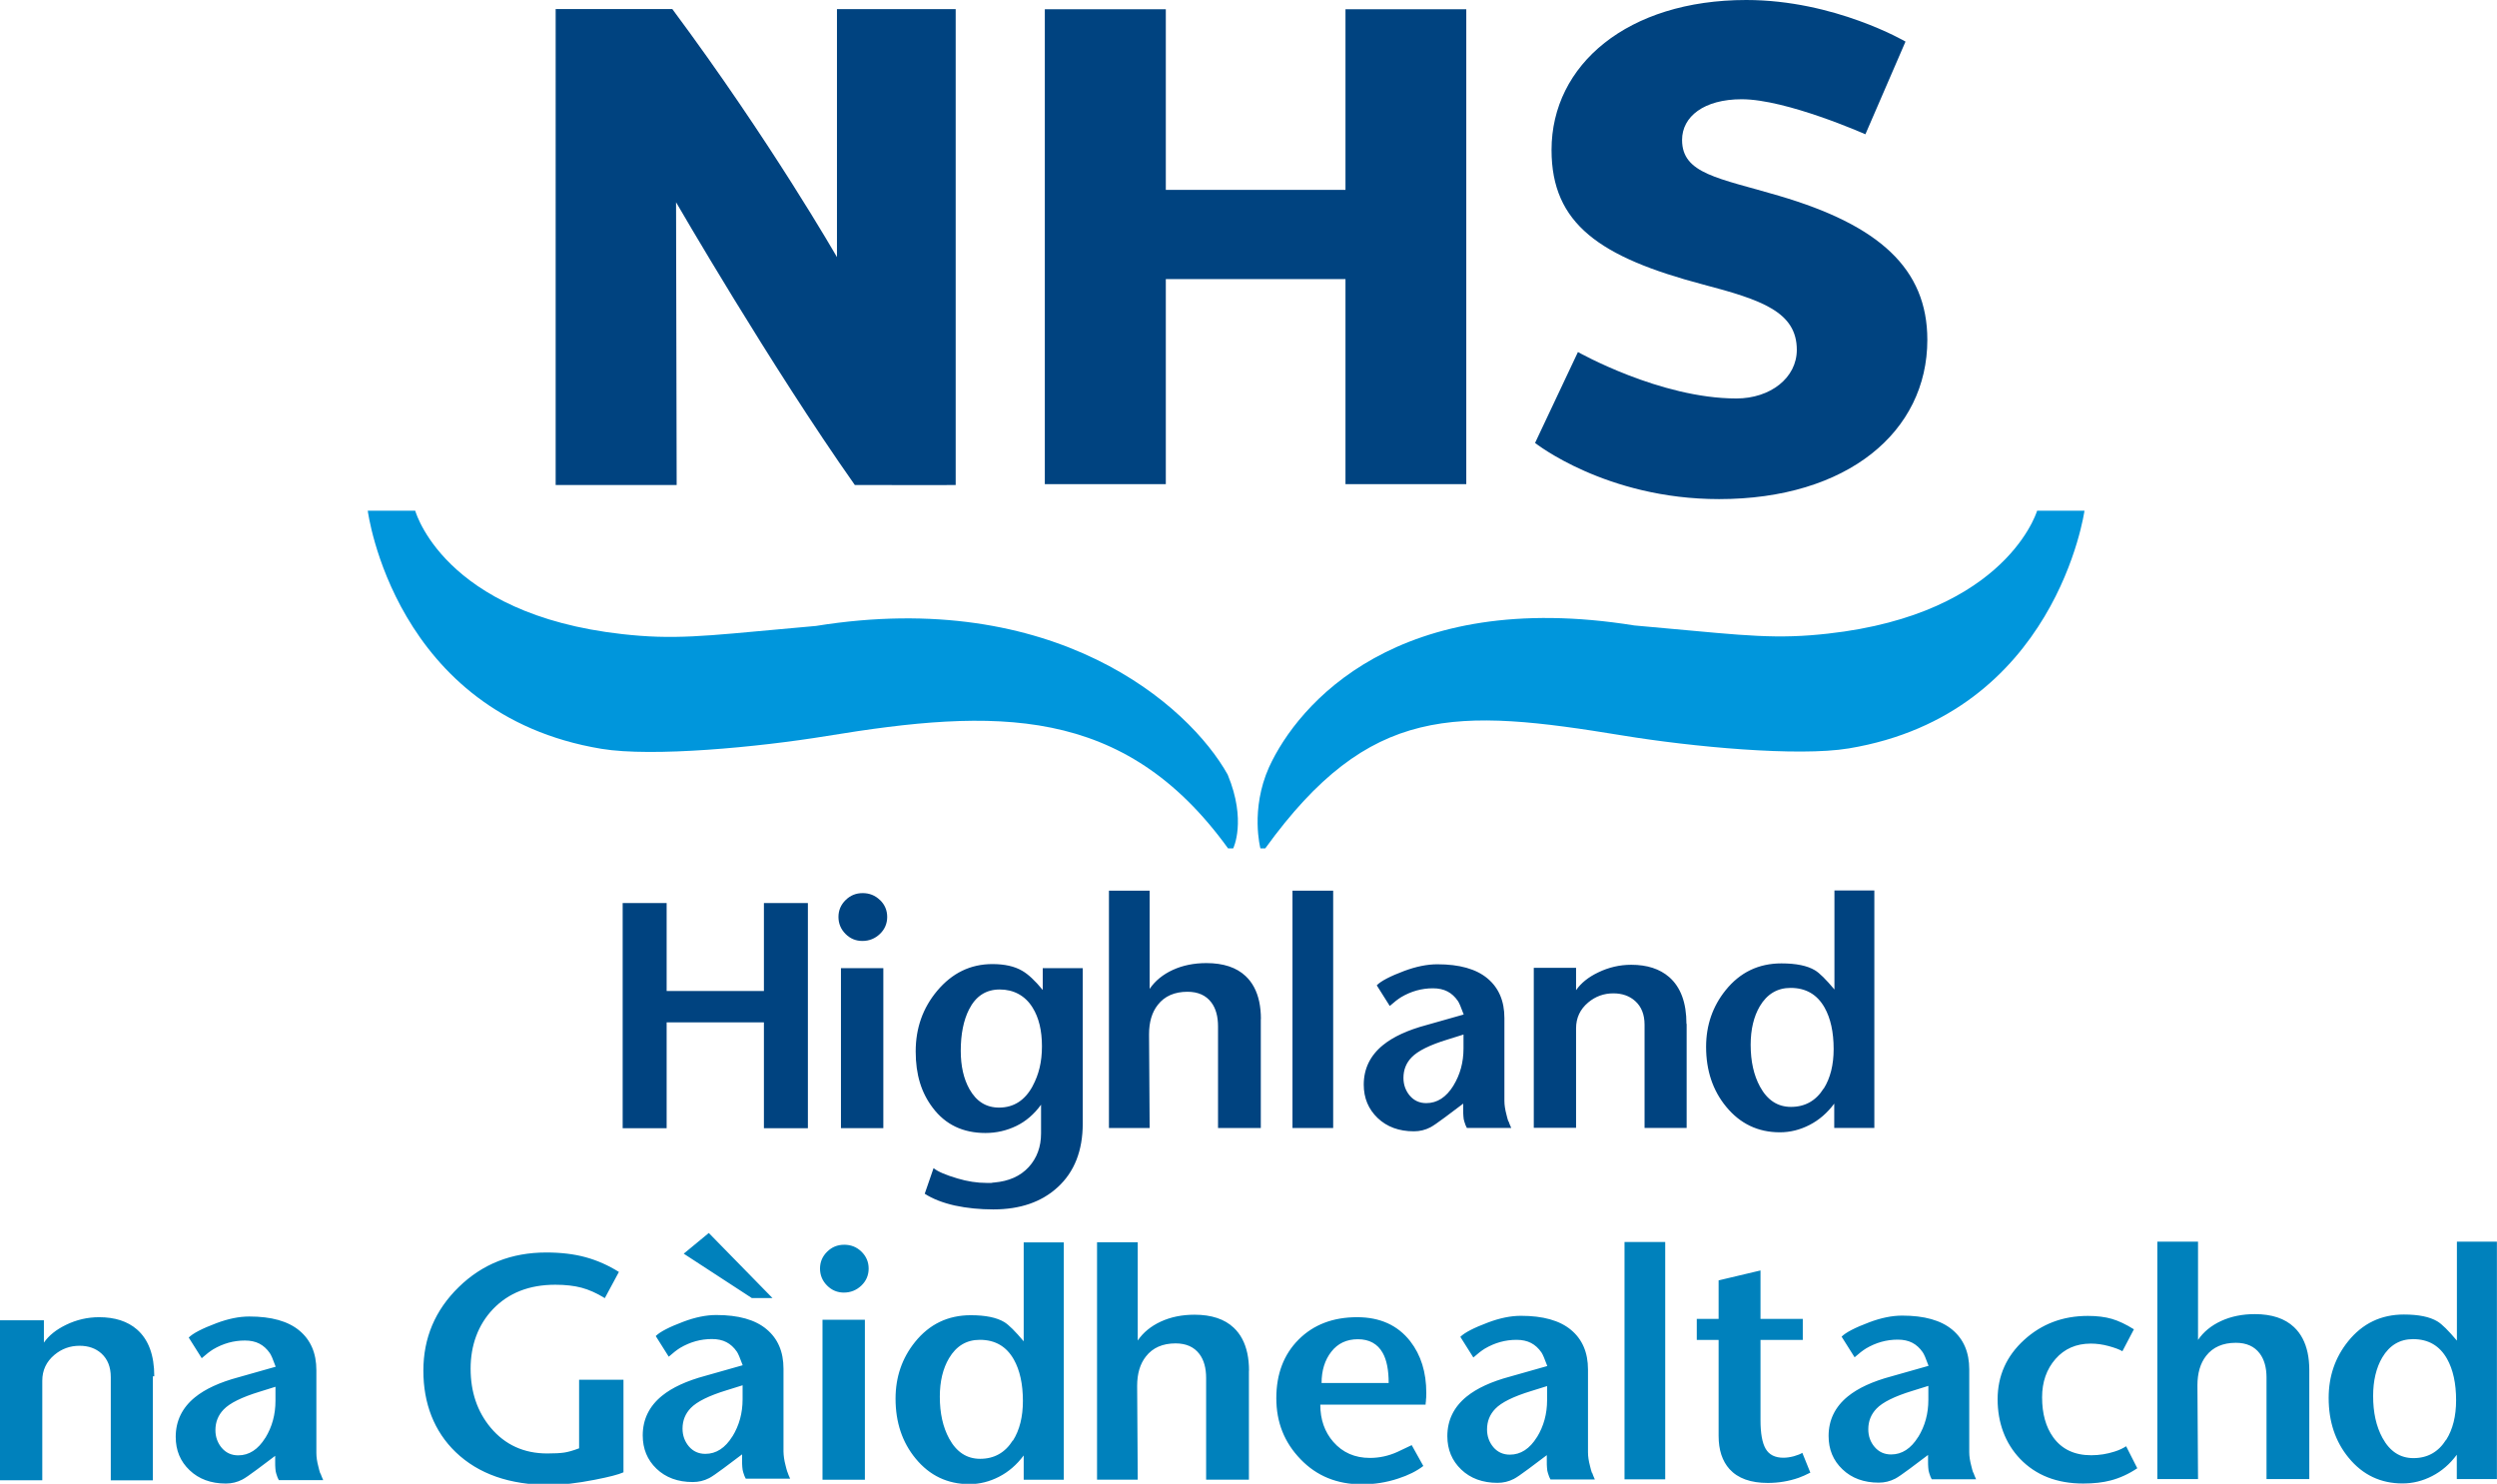 <?xml version="1.0" encoding="UTF-8"?>
<svg id="Layer_2" data-name="Layer 2" xmlns="http://www.w3.org/2000/svg" viewBox="0 0 251.56 149.51">
  <defs>
    <style>
      .cls-1 {
        fill: #004380;
      }

      .cls-2 {
        fill: #0096dc;
      }

      .cls-3 {
        fill: #0081bc;
      }
    </style>
  </defs>
  <g id="Layer_1-2" data-name="Layer 1">
    <g>
      <path class="cls-1" d="M183.72,109.68c-.77,1.23-1.87,1.85-3.29,1.85-1.34,0-2.38-.68-3.12-2.04-.63-1.16-.94-2.56-.94-4.22,0-1.54,.31-2.84,.92-3.88,.73-1.23,1.77-1.85,3.1-1.85,1.54,0,2.68,.66,3.43,1.99,.6,1.07,.91,2.46,.91,4.17,0,1.59-.33,2.92-1,3.99m5.12-19.97h-4.04v9.98c-.85-1.01-1.5-1.66-1.97-1.94-.77-.46-1.89-.69-3.37-.69-2.3,0-4.17,.9-5.62,2.7-1.31,1.63-1.97,3.53-1.97,5.71,0,2.38,.67,4.39,2.02,6.03,1.41,1.72,3.22,2.58,5.41,2.58,1.04,0,2.04-.25,2.99-.74,.96-.49,1.79-1.21,2.49-2.15v2.45h4.04v-23.92Zm-18.95,13.44c0-2.13-.58-3.7-1.75-4.72-.95-.82-2.22-1.23-3.81-1.23-1.17,0-2.28,.26-3.33,.77-.99,.47-1.73,1.07-2.23,1.79v-2.25h-4.26v16.12h4.26v-10.03c0-1.05,.41-1.92,1.22-2.6,.74-.62,1.58-.92,2.54-.92,.89,0,1.62,.26,2.19,.77,.63,.56,.95,1.36,.95,2.39v10.4h4.24v-10.48Zm-23.47,6.22c-.73,1.18-1.64,1.77-2.74,1.77-.68,0-1.23-.25-1.66-.75-.42-.5-.64-1.1-.64-1.79,0-.82,.28-1.52,.83-2.08,.62-.64,1.82-1.24,3.62-1.79l1.6-.5v1.41c0,1.39-.34,2.63-1.02,3.74m5.53,3.58c-.06-.19-.13-.42-.19-.69-.13-.49-.2-.94-.2-1.36,0-.42,0-.85,0-1.3v-7.05c0-1.71-.57-3.04-1.71-3.99-1.14-.95-2.82-1.42-5.05-1.42-1.03,0-2.14,.23-3.33,.67-1.41,.53-2.34,1.01-2.77,1.45l1.31,2.08c.45-.4,.83-.69,1.15-.89,1-.59,2.06-.89,3.2-.89s1.92,.42,2.51,1.27c.13,.18,.32,.64,.59,1.37l-3.74,1.06c-1.91,.51-3.37,1.19-4.39,2.02-1.29,1.05-1.94,2.38-1.94,3.99,0,1.35,.47,2.47,1.4,3.36,.93,.89,2.15,1.34,3.65,1.34,.59,0,1.14-.13,1.66-.4,.27-.14,.76-.48,1.46-1l1.85-1.39v.65c0,.21,0,.41,.02,.62,.01,.21,.04,.39,.1,.56,.05,.17,.09,.28,.12,.35,.04,.09,.08,.18,.13,.27h4.47c-.12-.26-.21-.48-.27-.67m-17.67-23.24h-4.1v23.92h4.1v-23.92Zm-7.28,12.94c0-.64-.06-1.23-.17-1.75-.23-1.08-.69-1.94-1.37-2.58-.92-.87-2.24-1.31-3.95-1.31-1.26,0-2.39,.23-3.39,.69-1,.46-1.78,1.1-2.33,1.91v-9.9h-4.1v23.92h4.1l-.06-9.44c0-1.23,.29-2.23,.89-2.98,.68-.87,1.68-1.31,2.98-1.31,1.07,0,1.87,.36,2.41,1.08,.45,.6,.67,1.41,.67,2.41v10.24h4.31v-10.98Zm-22.99,6.74c-.78,1.45-1.91,2.18-3.39,2.18-1.3,0-2.29-.62-2.99-1.87-.58-1.04-.87-2.32-.87-3.85,0-1.68,.28-3.07,.83-4.16,.68-1.35,1.71-2.02,3.1-2.02s2.56,.61,3.31,1.83c.63,1.01,.94,2.31,.94,3.89s-.31,2.84-.94,4.01m5.08-11.88h-4.06v2.2c-.78-.95-1.48-1.6-2.08-1.94-.77-.45-1.77-.67-2.99-.67-2.21,0-4.06,.9-5.57,2.7-1.44,1.72-2.16,3.75-2.16,6.1s.57,4.17,1.72,5.68c1.27,1.69,3.04,2.54,5.31,2.54,1.1,0,2.14-.24,3.11-.71,.97-.47,1.8-1.19,2.49-2.14v2.9c0,1.35-.42,2.48-1.25,3.39-.84,.91-1.99,1.42-3.47,1.55-.05,0-.15,.01-.29,.04h-.48c-.95,0-1.93-.15-2.93-.45-1.19-.35-2-.7-2.41-1.04l-.89,2.58c.82,.53,1.84,.92,3.04,1.19,1.21,.26,2.5,.39,3.87,.39,2.71,0,4.87-.75,6.49-2.24,1.68-1.54,2.52-3.68,2.52-6.42v-15.65Zm-20.12,0h-4.27v16.12h4.27v-16.12Zm-.34-6.86c-.48-.47-1.06-.7-1.74-.7s-1.24,.23-1.72,.7c-.48,.47-.72,1.04-.72,1.7s.24,1.24,.71,1.71c.48,.48,1.04,.71,1.7,.71,.69,0,1.28-.24,1.77-.71,.49-.47,.73-1.05,.73-1.71s-.24-1.24-.72-1.7m-7.27,.3h-4.43v8.86h-9.8v-8.86h-4.43v22.69h4.43v-10.67h9.8v10.67h4.43v-22.69Z"/>
      <path class="cls-3" d="M246.43,145.07c-.77,1.23-1.87,1.85-3.29,1.85-1.34,0-2.38-.68-3.12-2.04-.63-1.16-.94-2.56-.94-4.22,0-1.54,.31-2.84,.92-3.88,.73-1.23,1.77-1.85,3.1-1.85,1.54,0,2.68,.66,3.43,1.99,.6,1.07,.91,2.46,.91,4.17,0,1.59-.33,2.93-1,3.99m5.12-19.97h-4.04v9.97c-.85-1.01-1.5-1.66-1.97-1.94-.77-.46-1.89-.69-3.37-.69-2.3,0-4.17,.9-5.62,2.7-1.31,1.63-1.96,3.53-1.96,5.71,0,2.38,.67,4.39,2.02,6.03,1.41,1.72,3.22,2.58,5.41,2.58,1.04,0,2.04-.25,2.99-.74,.96-.49,1.79-1.21,2.49-2.15v2.45h4.04v-23.92Zm-18.91,12.94c0-.64-.06-1.23-.17-1.75-.23-1.08-.69-1.94-1.37-2.58-.92-.87-2.24-1.31-3.95-1.31-1.26,0-2.39,.23-3.39,.69-1,.46-1.78,1.1-2.33,1.91v-9.9h-4.1v23.92h4.1l-.06-9.44c0-1.23,.29-2.23,.88-2.98,.68-.87,1.68-1.31,2.99-1.31,1.07,0,1.87,.36,2.41,1.08,.45,.6,.68,1.41,.68,2.41v10.24h4.31v-10.98Zm-18.45,7.67c-.3,.2-.69,.39-1.17,.54-.74,.24-1.53,.37-2.35,.37-1.68,0-2.96-.6-3.83-1.81-.74-1.03-1.12-2.37-1.12-4.03,0-1.54,.45-2.83,1.35-3.86,.9-1.03,2.09-1.55,3.56-1.55,.58,0,1.18,.08,1.8,.25,.62,.17,1.08,.34,1.38,.52l1.16-2.21c-.8-.5-1.54-.85-2.22-1.05-.69-.2-1.49-.3-2.42-.3-2.52,0-4.66,.81-6.43,2.43-1.77,1.62-2.66,3.61-2.66,5.97s.76,4.43,2.27,6.01c1.59,1.65,3.71,2.48,6.35,2.48,1.05,0,1.98-.1,2.77-.31,.92-.24,1.82-.65,2.68-1.23l-1.12-2.21Zm-20.95-.94c-.73,1.18-1.64,1.77-2.73,1.77-.68,0-1.23-.25-1.66-.75s-.64-1.1-.64-1.79c0-.82,.28-1.51,.83-2.08,.61-.64,1.82-1.24,3.62-1.79l1.6-.5v1.41c0,1.39-.34,2.63-1.02,3.74m5.53,3.58c-.06-.19-.13-.42-.19-.69-.13-.49-.2-.94-.2-1.36s0-.85,0-1.3v-7.05c0-1.71-.57-3.04-1.71-3.99-1.14-.95-2.82-1.42-5.05-1.42-1.03,0-2.14,.23-3.33,.68-1.41,.53-2.34,1.01-2.77,1.44l1.31,2.08c.45-.4,.83-.69,1.15-.89,1-.59,2.06-.89,3.2-.89s1.92,.42,2.51,1.27c.13,.18,.33,.64,.59,1.37l-3.74,1.06c-1.91,.51-3.37,1.19-4.39,2.02-1.29,1.05-1.94,2.38-1.94,3.99,0,1.35,.46,2.47,1.4,3.36,.93,.89,2.15,1.34,3.65,1.34,.59,0,1.14-.13,1.66-.4,.27-.14,.76-.48,1.46-1l1.85-1.39v.65c0,.21,0,.41,.02,.62,.01,.21,.04,.39,.1,.56,.05,.17,.09,.28,.12,.35,.04,.09,.08,.18,.13,.27h4.47c-.12-.26-.21-.48-.27-.67m-17.23-2c-.19,.13-.48,.24-.86,.35-.38,.1-.73,.15-1.05,.15-.85,0-1.44-.3-1.79-.9-.35-.6-.52-1.56-.52-2.9v-8.07h4.26v-2.12h-4.26v-4.88l-4.22,1v3.88h-2.2v2.12h2.2v9.67c0,1.42,.37,2.54,1.1,3.35,.85,.93,2.13,1.39,3.85,1.39,1.08,0,2.12-.17,3.12-.52,.33-.12,.73-.29,1.17-.52l-.81-2Zm-13.82-21.24h-4.1v23.92h4.1v-23.92Zm-12.92,19.66c-.73,1.18-1.64,1.77-2.73,1.77-.68,0-1.23-.25-1.66-.75-.42-.5-.64-1.1-.64-1.79,0-.82,.28-1.51,.83-2.08,.61-.64,1.82-1.24,3.62-1.79l1.6-.5v1.41c0,1.39-.34,2.63-1.02,3.74m5.53,3.58c-.06-.19-.13-.42-.19-.69-.13-.49-.2-.94-.2-1.36s0-.85,0-1.3v-7.05c0-1.71-.57-3.04-1.71-3.99-1.14-.95-2.82-1.42-5.05-1.42-1.03,0-2.14,.23-3.33,.68-1.41,.53-2.34,1.01-2.77,1.44l1.31,2.08c.45-.4,.83-.69,1.15-.89,1-.59,2.06-.89,3.2-.89s1.92,.42,2.51,1.27c.13,.18,.32,.64,.59,1.37l-3.74,1.06c-1.91,.51-3.37,1.19-4.39,2.02-1.29,1.05-1.94,2.38-1.94,3.99,0,1.35,.47,2.47,1.4,3.36,.93,.89,2.15,1.34,3.65,1.34,.59,0,1.14-.13,1.66-.4,.27-.14,.76-.48,1.46-1l1.85-1.39v.65c0,.21,0,.41,.02,.62,.01,.21,.04,.39,.1,.56,.05,.17,.09,.28,.12,.35,.04,.09,.08,.18,.13,.27h4.47c-.12-.26-.2-.48-.27-.67m-27.26-9.05c0-1.26,.33-2.32,.98-3.15,.65-.84,1.55-1.26,2.68-1.26s1.99,.46,2.5,1.38c.4,.71,.6,1.72,.6,3.03h-6.76Zm10.51,1.77c.03-.18,.04-.44,.04-.77,0-2.09-.54-3.82-1.62-5.21-1.26-1.61-3.04-2.42-5.35-2.42-2.43,0-4.39,.75-5.89,2.25-1.5,1.5-2.25,3.47-2.25,5.91s.81,4.46,2.44,6.15c1.62,1.69,3.68,2.53,6.17,2.53,1.27,0,2.49-.19,3.66-.58,1.03-.33,1.88-.76,2.54-1.27l-1.17-2.1c-.49,.23-.97,.46-1.45,.69-.89,.4-1.81,.6-2.76,.6-1.52,0-2.75-.54-3.69-1.62-.87-1-1.31-2.25-1.31-3.75h10.61c0-.09,.01-.23,.04-.4m-17.83-3.02c0-.64-.06-1.23-.17-1.75-.23-1.08-.69-1.94-1.37-2.58-.92-.87-2.24-1.31-3.95-1.31-1.26,0-2.39,.23-3.39,.69-1,.46-1.78,1.1-2.33,1.91v-9.9h-4.1v23.92h4.1l-.06-9.44c0-1.23,.29-2.23,.89-2.98,.68-.87,1.68-1.31,2.98-1.31,1.07,0,1.87,.36,2.41,1.08,.45,.6,.67,1.41,.67,2.41v10.24h4.31v-10.98Zm-23.8,7.03c-.77,1.23-1.87,1.85-3.29,1.85-1.34,0-2.38-.68-3.12-2.04-.63-1.16-.94-2.56-.94-4.22,0-1.54,.31-2.84,.93-3.88,.73-1.23,1.76-1.85,3.1-1.85,1.54,0,2.68,.66,3.43,1.99,.6,1.07,.91,2.46,.91,4.17,0,1.59-.33,2.93-1,3.99m5.12-19.97h-4.04v9.97c-.85-1.01-1.5-1.66-1.96-1.94-.77-.46-1.89-.69-3.37-.69-2.3,0-4.17,.9-5.62,2.7-1.31,1.63-1.96,3.53-1.96,5.71,0,2.38,.67,4.39,2.02,6.03,1.41,1.72,3.22,2.58,5.41,2.58,1.04,0,2.04-.25,2.99-.74,.96-.49,1.79-1.21,2.49-2.15v2.45h4.04v-23.92Zm-20.04,7.8h-4.27v16.12h4.27v-16.12Zm-.34-6.86c-.48-.47-1.06-.7-1.74-.7s-1.24,.23-1.72,.7c-.48,.47-.72,1.04-.72,1.7s.24,1.24,.71,1.71c.48,.48,1.04,.71,1.69,.71,.69,0,1.28-.24,1.77-.71,.49-.47,.73-1.05,.73-1.71s-.24-1.23-.72-1.7m-15.39-1.88l-2.52,2.08,6.86,4.47h2.08l-6.41-6.55Zm2.39,20.48c-.73,1.18-1.64,1.77-2.73,1.77-.68,0-1.23-.25-1.66-.75-.42-.5-.64-1.1-.64-1.79,0-.82,.28-1.51,.83-2.08,.62-.64,1.82-1.24,3.62-1.79l1.6-.5v1.41c0,1.39-.34,2.63-1.02,3.74m5.53,3.58c-.06-.19-.13-.42-.19-.69-.13-.49-.19-.94-.2-1.36,0-.42,0-.85,0-1.3v-7.05c0-1.71-.57-3.04-1.72-3.99-1.14-.95-2.82-1.42-5.05-1.42-1.03,0-2.14,.23-3.33,.68-1.41,.53-2.34,1.01-2.77,1.44l1.31,2.08c.45-.4,.83-.69,1.15-.89,1-.59,2.06-.89,3.2-.89s1.92,.42,2.51,1.27c.13,.18,.32,.64,.59,1.37l-3.74,1.06c-1.91,.51-3.37,1.19-4.39,2.02-1.29,1.05-1.94,2.38-1.94,3.99,0,1.35,.46,2.47,1.39,3.36,.93,.89,2.15,1.34,3.65,1.34,.59,0,1.14-.13,1.66-.4,.27-.14,.76-.48,1.46-1l1.85-1.39v.65c0,.21,0,.41,.02,.62,.01,.21,.05,.39,.1,.56,.05,.17,.09,.28,.12,.35,.04,.09,.08,.18,.13,.27h4.47c-.12-.26-.21-.48-.27-.67m-16.52-9.3h-4.47v6.91c-.6,.23-1.1,.37-1.5,.43-.4,.06-.97,.09-1.71,.09-2.35,0-4.25-.87-5.7-2.6-1.35-1.62-2.02-3.6-2.02-5.95s.75-4.41,2.25-5.99c1.57-1.64,3.66-2.46,6.28-2.46,1.01,0,1.9,.1,2.65,.3,.75,.2,1.53,.55,2.34,1.05l1.42-2.64c-1.07-.67-2.18-1.16-3.34-1.48-1.16-.32-2.49-.48-3.98-.48-3.5,0-6.44,1.16-8.82,3.49-2.38,2.32-3.56,5.13-3.56,8.42s1.08,6.11,3.25,8.2c2.3,2.21,5.45,3.31,9.46,3.31,1.27,0,2.79-.17,4.56-.52,1.44-.28,2.4-.53,2.89-.75v-9.32Zm-36.08,5.85c-.73,1.18-1.64,1.77-2.73,1.77-.68,0-1.23-.25-1.66-.75-.42-.5-.64-1.1-.64-1.79,0-.82,.28-1.51,.83-2.08,.61-.64,1.82-1.24,3.62-1.79l1.6-.5v1.41c0,1.39-.34,2.63-1.02,3.74m5.53,3.58c-.06-.19-.13-.42-.19-.69-.13-.49-.2-.94-.2-1.36,0-.42,0-.85,0-1.3v-7.05c0-1.71-.57-3.04-1.71-3.99-1.14-.95-2.82-1.42-5.05-1.42-1.03,0-2.14,.23-3.33,.68-1.41,.53-2.34,1.01-2.77,1.44l1.31,2.08c.45-.4,.83-.69,1.15-.89,1-.59,2.06-.89,3.2-.89s1.92,.42,2.51,1.27c.13,.18,.33,.64,.59,1.37l-3.74,1.06c-1.91,.51-3.37,1.19-4.39,2.02-1.29,1.05-1.94,2.38-1.94,3.99,0,1.35,.46,2.47,1.4,3.36,.93,.89,2.15,1.34,3.65,1.34,.59,0,1.14-.13,1.66-.4,.27-.14,.76-.48,1.46-1l1.85-1.39v.65c0,.21,0,.41,.02,.62,.01,.21,.04,.39,.1,.56,.05,.17,.09,.28,.12,.35,.04,.09,.08,.18,.13,.27h4.47c-.12-.26-.2-.48-.27-.67m-16.75-9.8c0-2.13-.58-3.7-1.75-4.72-.95-.82-2.22-1.23-3.81-1.23-1.17,0-2.28,.26-3.33,.77-.99,.48-1.73,1.07-2.23,1.79v-2.25H0v16.12H4.26v-10.03c0-1.05,.41-1.92,1.22-2.6,.74-.62,1.58-.92,2.54-.92,.89,0,1.62,.26,2.19,.77,.63,.57,.95,1.36,.95,2.39v10.4h4.24v-10.48Z"/>
    </g>
    <path class="cls-1" d="M179.27,19.74c-6.16-1.81-9.81-2.22-9.81-5.64,0-2.35,2.2-4.1,6.01-4.1,4.52,0,12.46,3.53,12.46,3.53l4.04-9.34s-7.14-4.19-16.04-4.19c-11.94,0-19.62,6.51-19.62,15.11,0,7.45,4.87,10.81,15.28,13.56,5.86,1.54,9.43,2.75,9.43,6.58,0,2.82-2.66,4.9-6.09,4.9-7.69,0-15.96-4.68-15.96-4.68l-4.32,9.16s7.14,5.66,18.53,5.66c12.93,0,20.99-6.78,20.99-16.05,0-7.18-4.87-11.55-14.91-14.5Z"/>
    <path class="cls-1" d="M67.73,.91c-5.81,0-11.75,0-11.75,0V48.87h12.19l-.06-28.49s9.53,16.46,18.01,28.49c8.23,.02,10.16,0,10.16,0V.92h-11.96V25.91s-6.68-11.67-16.59-25Z"/>
    <path class="cls-1" d="M135.55,48.78V28.12h-18.1v20.66h-12.19V.93h12.19V19.13h18.1V.93h12.17V48.78h-12.17Z"/>
    <g>
      <path class="cls-2" d="M123.7,78.08c-3.96-7.11-17.49-18.88-41.5-15.01-9.12,.79-12.91,1.36-17.74,.99-19.12-1.47-22.45-12.02-22.63-12.6h-4.78s2.63,20.53,23.54,23.99c5.12,.85,15.8-.16,22.7-1.29,16.95-2.78,29.92-3.22,40.43,11.32h.52s1.37-2.78-.55-7.41Z"/>
      <path class="cls-2" d="M205.23,51.46c-.18,.57-3.72,11.08-22.84,12.55-4.83,.37-8.62-.2-17.74-.99-23.81-3.83-33.88,7.9-36.8,14.28-1.91,4.28-.87,8.18-.87,8.18h.49c10.51-14.54,19.14-14.14,36.08-11.36,6.9,1.13,17.58,2.14,22.7,1.29,20.91-3.47,23.75-23.95,23.75-23.95h-4.78Z"/>
    </g>
  </g>
</svg>